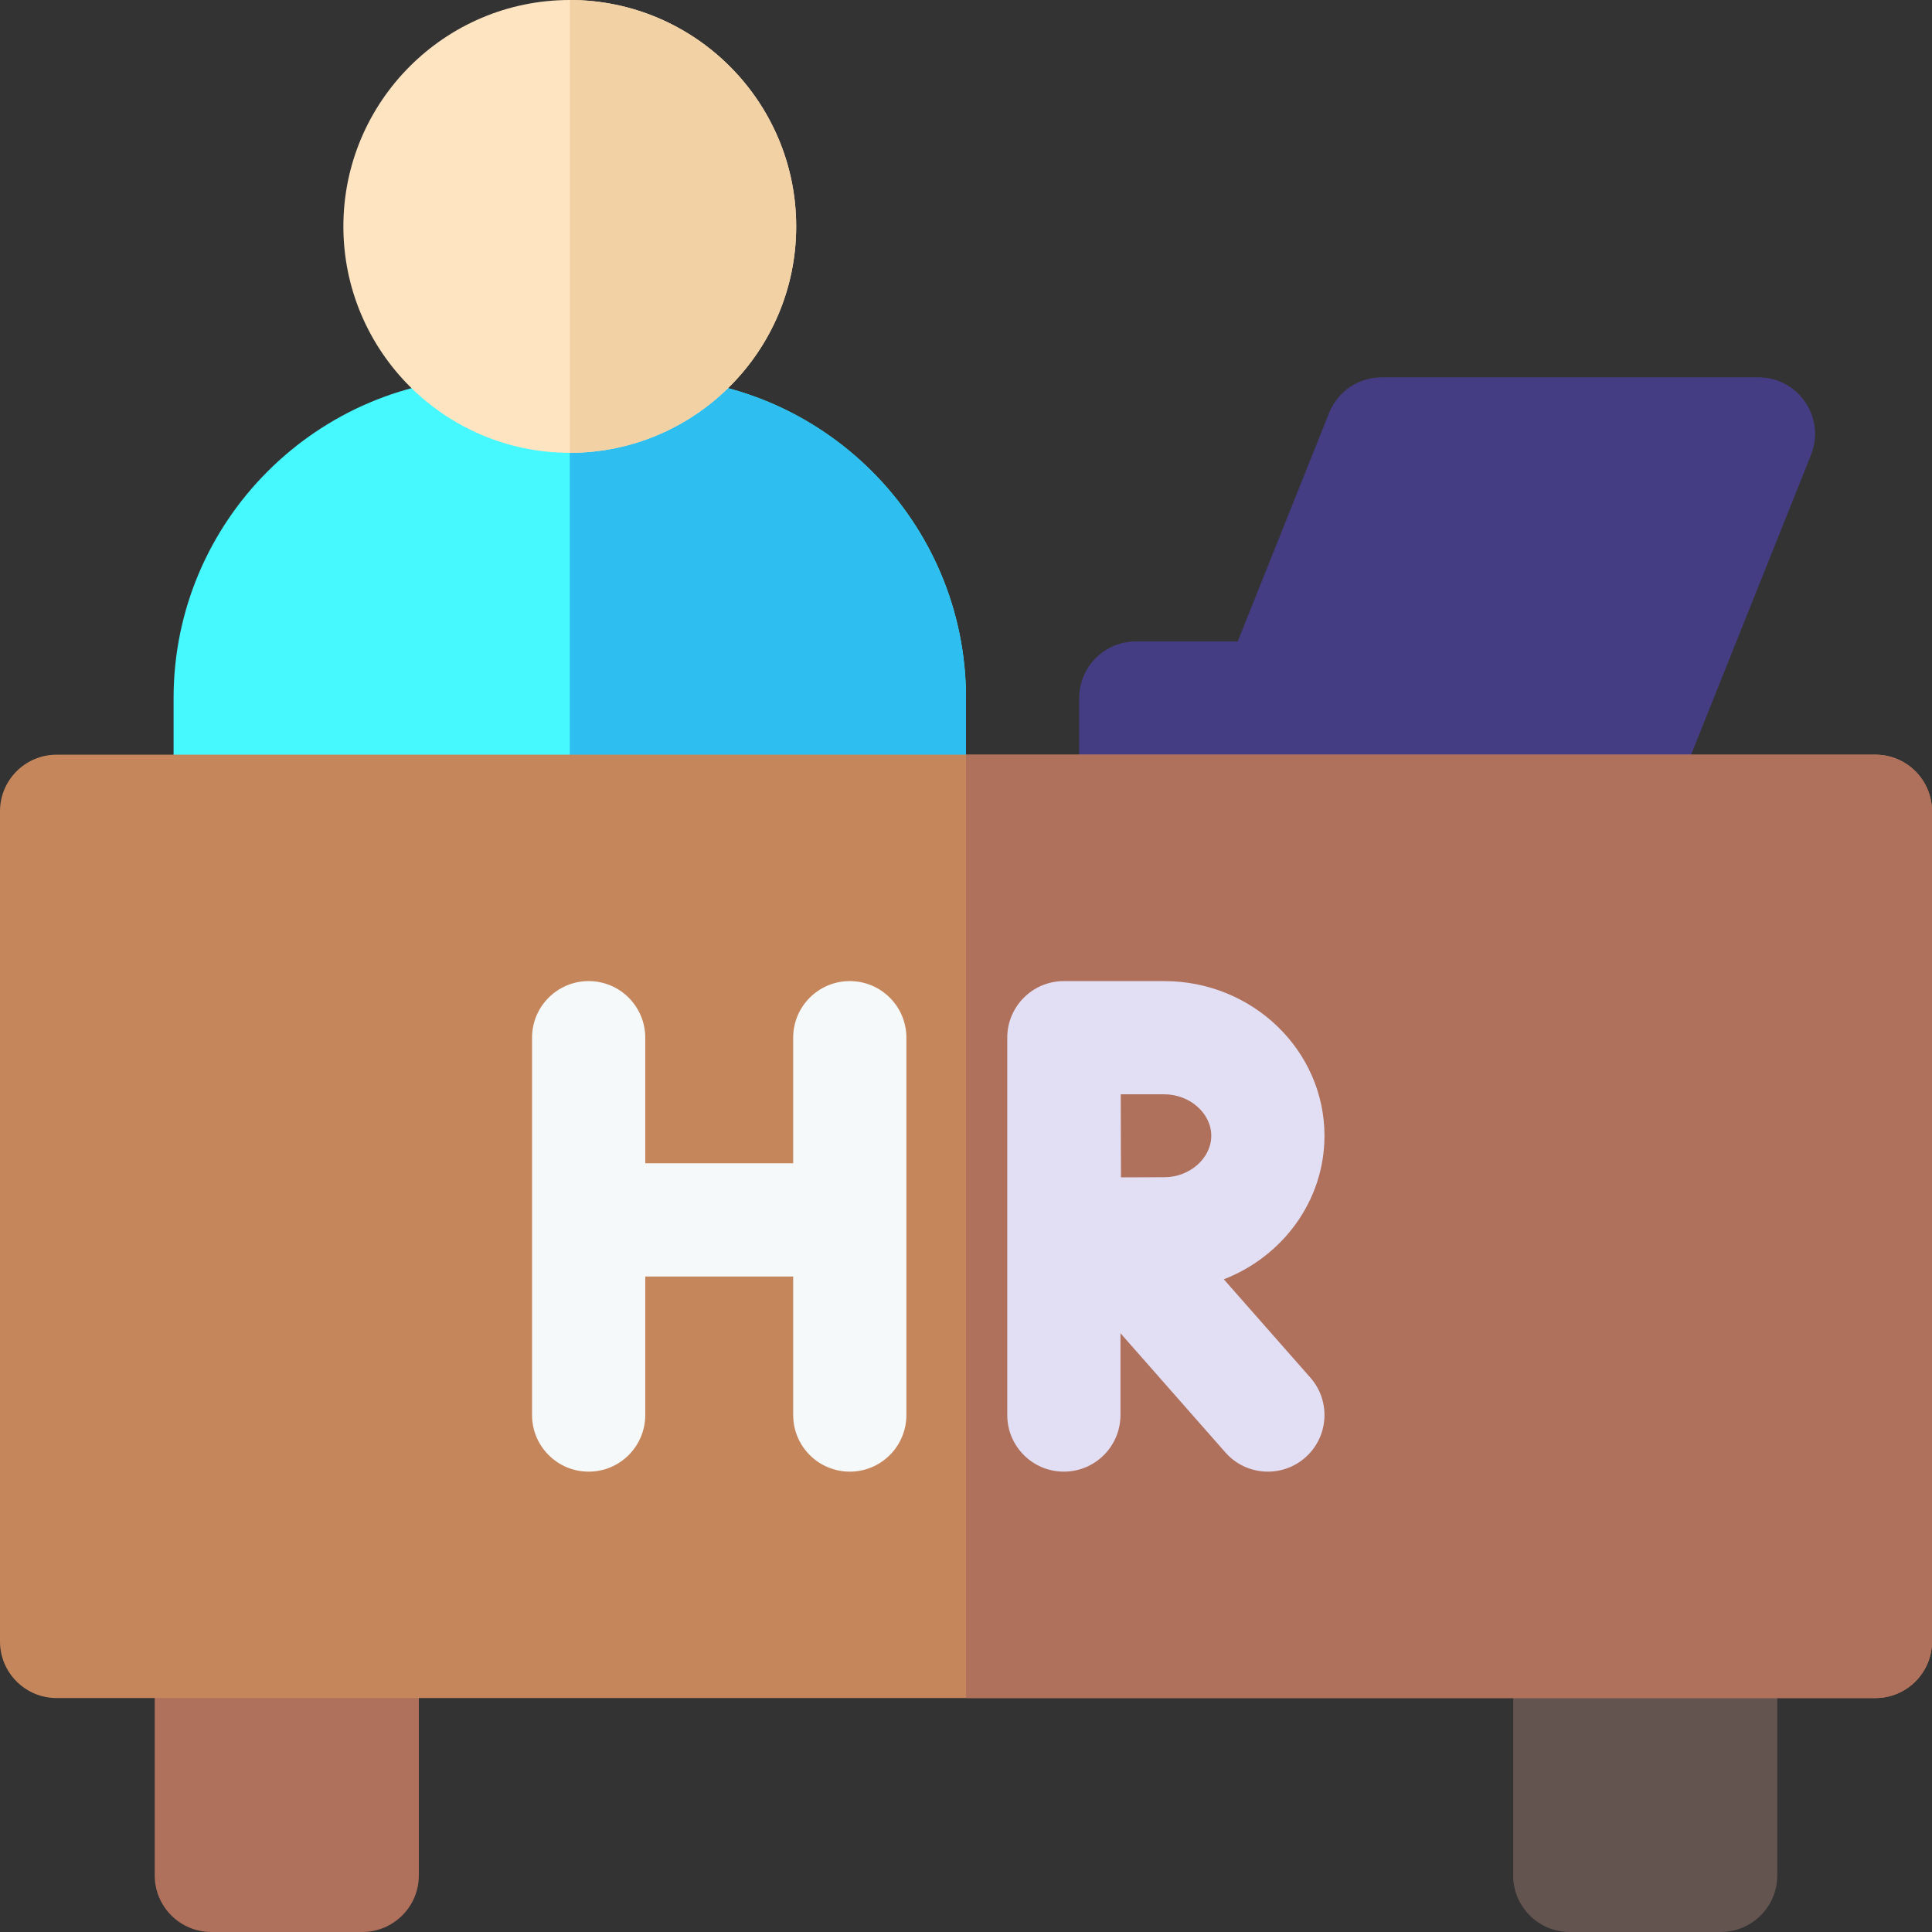 <svg id="Capa_1" enable-background="new 0 0 512 512" height="512" viewBox="0 0 512 512" width="512" xmlns="http://www.w3.org/2000/svg"><rect x="0" y="0" width="512" height="512" fill="#333333" stroke="none"/><g><g><path d="m111 420h-70v77c0 8.284 6.716 15 15 15h40c8.284 0 15-6.716 15-15z" fill="#af705c"/><path d="m471 420h-70v77c0 8.284 6.716 15 15 15h40c8.284 0 15-6.716 15-15z" fill="#63544f"/></g><g><g><g><g><g><path d="m466 100h-99.844c-6.134 0-11.649 3.734-13.927 9.429l-24.229 60.571h-27c-8.284 0-15 6.716-15 15v30h156.155l37.772-94.429c3.941-9.853-3.315-20.571-13.927-20.571z" fill="#453d83"/></g><path d="m171 100h-40c-46.869 0-85 38.131-85 85v30c0 8.284 6.716 15 15 15h180c8.284 0 15-6.716 15-15v-30c0-46.869-38.131-85-85-85z" fill="#46f8ff"/><g><path d="m171 100h-20v130h90c8.284 0 15-6.716 15-15v-30c0-46.869-38.131-85-85-85z" fill="#2ebeef"/></g><path d="m151 0c-33.084 0-60 26.916-60 60s26.916 60 60 60 60-26.916 60-60-26.916-60-60-60z" fill="#ffe4c2"/><path d="m211 60c0-33.084-26.916-60-60-60v120c33.084 0 60-26.916 60-60z" fill="#f2d1a5"/></g></g></g></g><g><path d="m497 200h-482c-8.284 0-15 6.716-15 15v220c0 8.284 6.716 15 15 15h482c8.284 0 15-6.716 15-15v-220c0-8.284-6.716-15-15-15z" fill="#c6865c"/><g><path d="m497 200h-241v250h241c8.284 0 15-6.716 15-15v-220c0-8.284-6.716-15-15-15z" fill="#af705c"/></g></g><g><path d="m240.201 375c0 8.284-6.716 15-15 15s-15-6.716-15-15v-36.715h-39.201v36.715c0 8.284-6.716 15-15 15s-15-6.716-15-15v-100c0-8.284 6.716-15 15-15s15 6.716 15 15v33.285h39.201v-33.285c0-8.284 6.716-15 15-15s15 6.716 15 15z" fill="#f6f9f9"/><path d="m324.323 339.029c15.617-6.06 26.677-20.823 26.677-38.04 0-22.601-19.047-40.989-42.459-40.989h-26.574c-.005 0-.011.001-.016.001s-.011-.001-.016-.001c-8.284 0-15 6.716-15 15v100c0 8.284 6.716 15 15 15s15-6.716 15-15v-21.682l27.806 31.592c5.473 6.219 14.951 6.823 21.17 1.35 6.219-5.473 6.823-14.951 1.35-21.17zm-15.782-27.051c-2.767 0-7.103.016-11.472.036-.02-4.246-.036-8.417-.036-11.024 0-2.255-.01-6.538-.021-10.989h11.529c6.754 0 12.459 5.032 12.459 10.989 0 5.955-5.706 10.988-12.459 10.988z" fill="#e2dff4"/></g></g></svg>